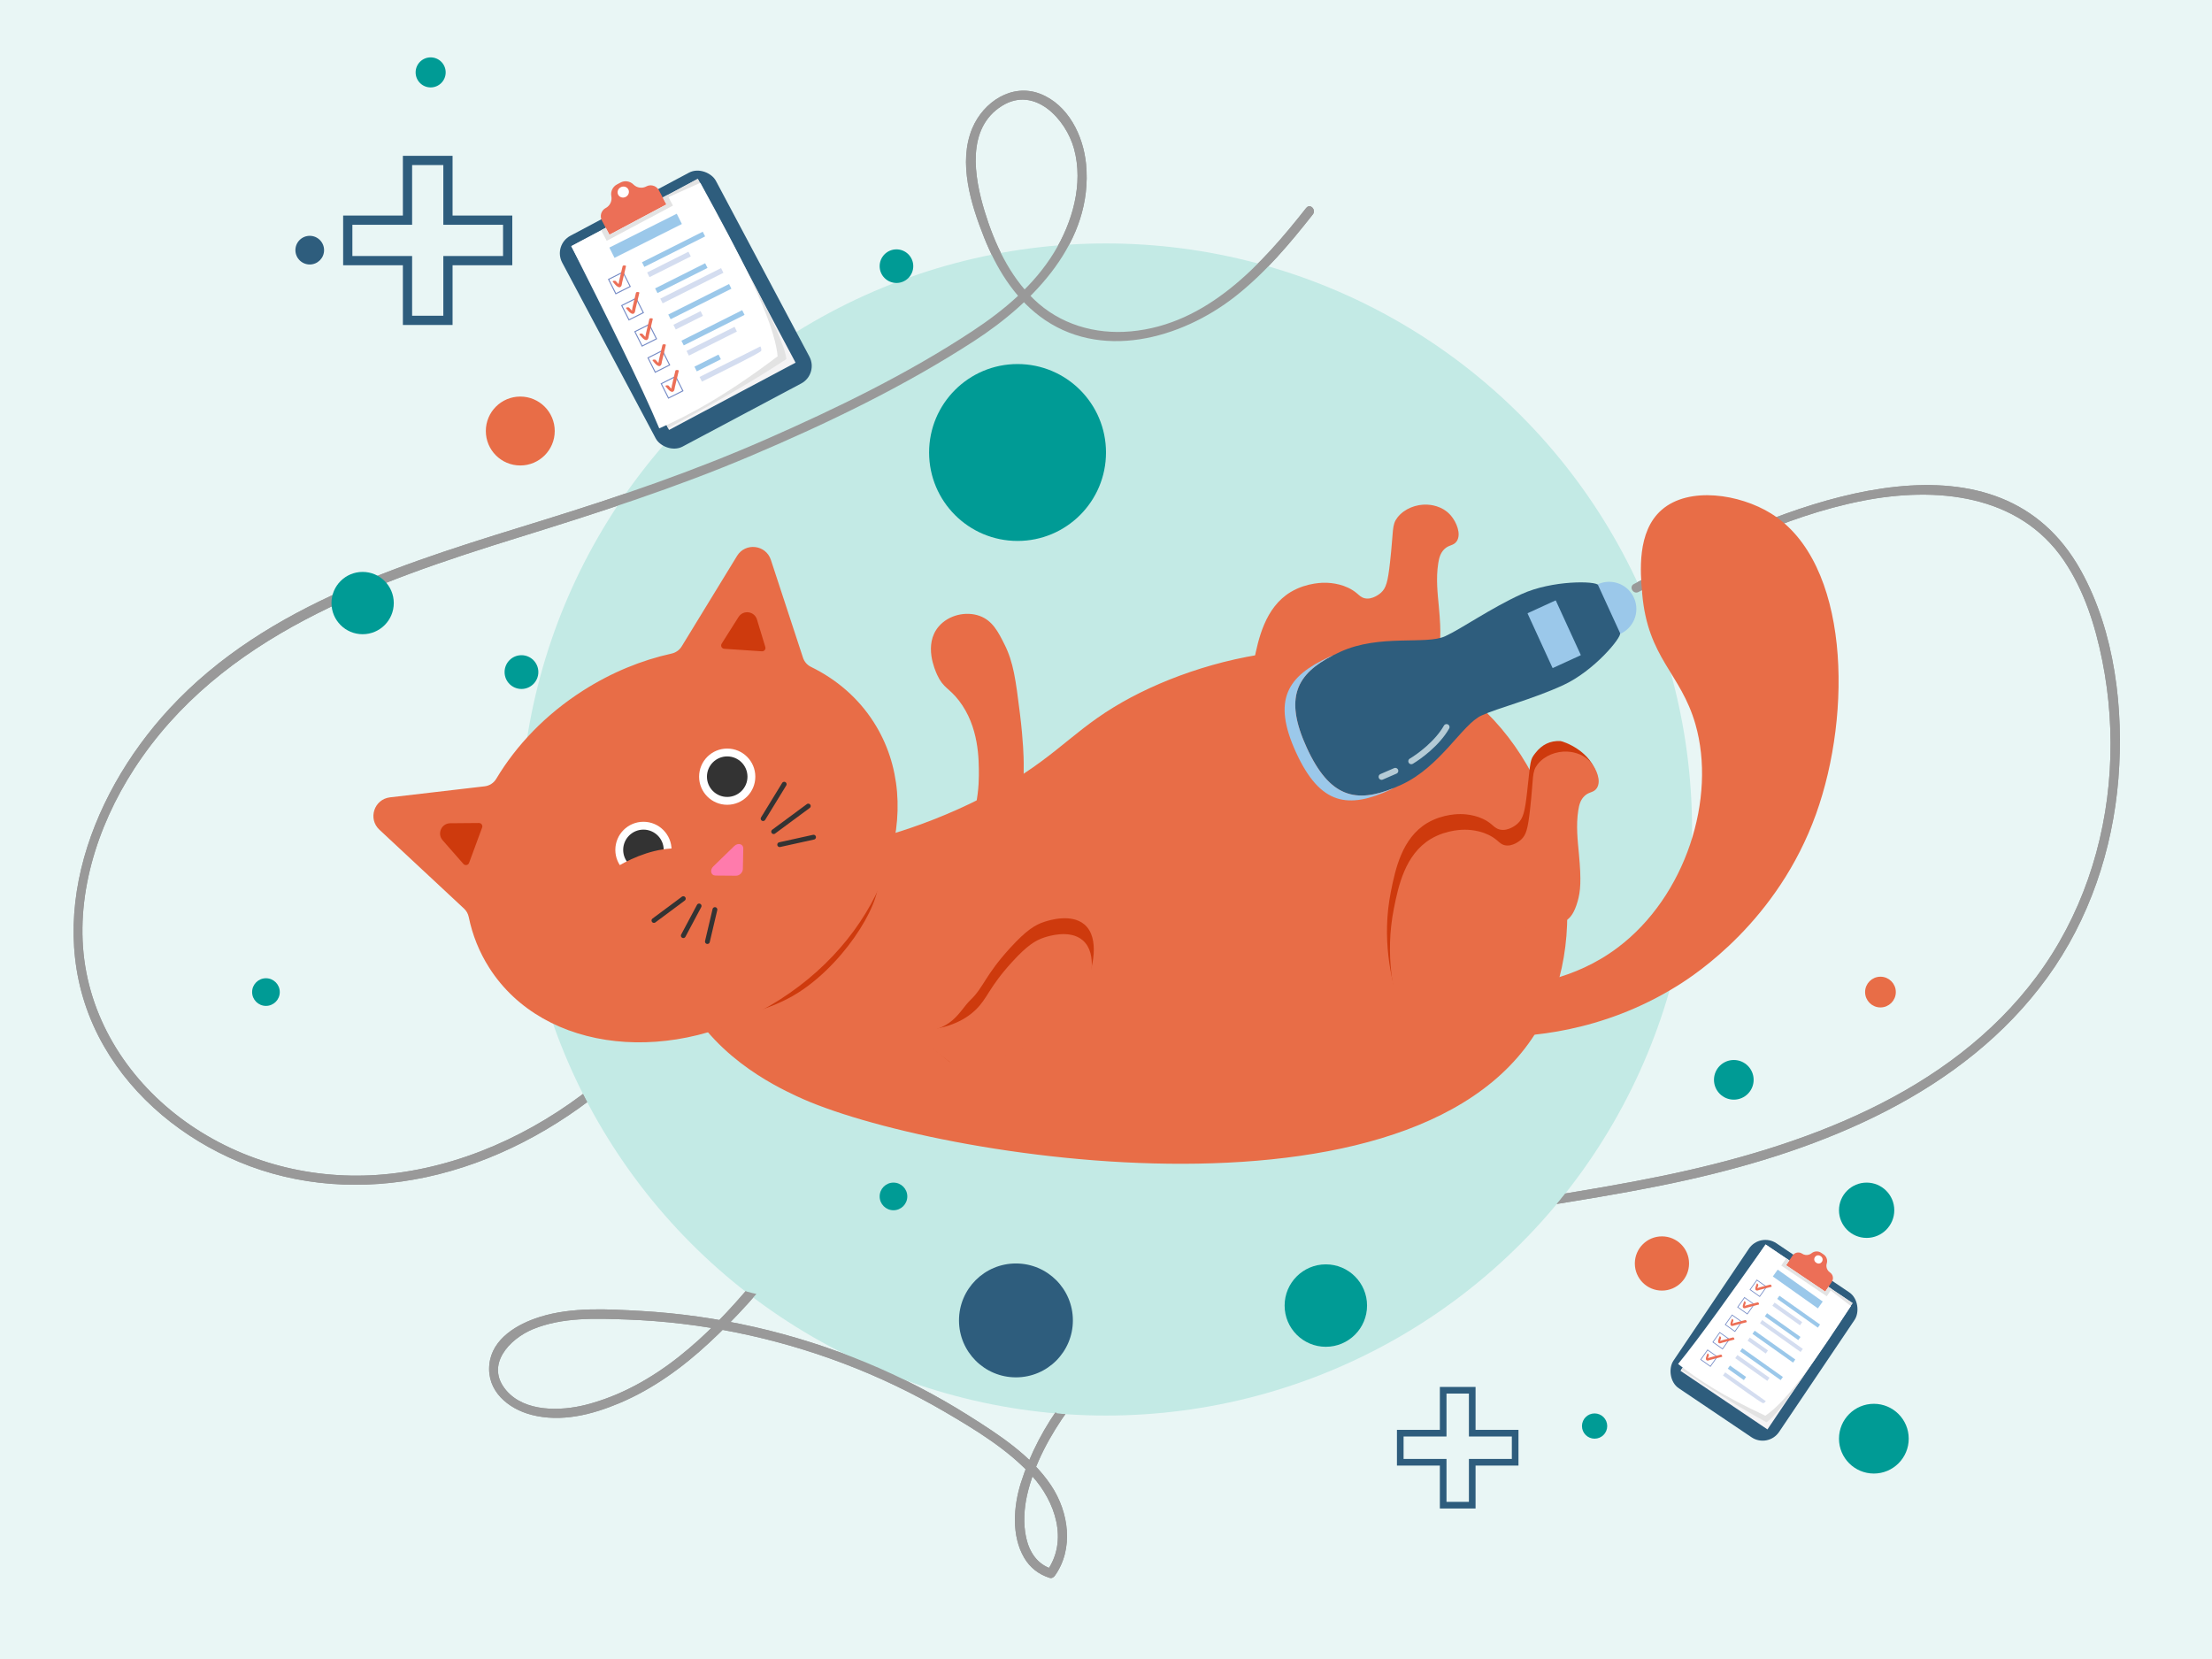 <?xml version="1.0" encoding="UTF-8"?>
<svg id="Tryb_izolacji" data-name="Tryb izolacji" xmlns="http://www.w3.org/2000/svg" xmlns:xlink="http://www.w3.org/1999/xlink" viewBox="0 0 1440 1080">
  <rect x="0" y="0" width="1440" height="1080" fill="#808080" stroke="none"/>
  <defs>
    <style>
      .cls-1 {
        fill: #ce3a0d;
      }

      .cls-1, .cls-2, .cls-3, .cls-4, .cls-5, .cls-6, .cls-7, .cls-8, .cls-9, .cls-10, .cls-11, .cls-12, .cls-13, .cls-14, .cls-15, .cls-16, .cls-17 {
        stroke-width: 0px;
      }

      .cls-2 {
        fill: #009b95;
      }

      .cls-3 {
        fill: #d4ddf0;
      }

      .cls-18 {
        clip-path: url(#clippath-2);
      }

      .cls-19 {
        stroke-width: 3.1px;
      }

      .cls-19, .cls-20, .cls-21, .cls-22, .cls-23 {
        stroke-linecap: round;
      }

      .cls-19, .cls-21, .cls-22, .cls-23 {
        stroke-linejoin: round;
      }

      .cls-19, .cls-22 {
        fill: #333;
        stroke: #333;
      }

      .cls-24 {
        stroke-width: .48px;
      }

      .cls-24, .cls-20, .cls-25, .cls-26, .cls-27 {
        stroke-miterlimit: 10;
      }

      .cls-24, .cls-21, .cls-25, .cls-16 {
        fill: #fff;
      }

      .cls-24, .cls-25 {
        stroke: #748ac5;
      }

      .cls-4 {
        fill: #9bc8ea;
      }

      .cls-5 {
        fill: #ec6f57;
      }

      .cls-6, .cls-20, .cls-26, .cls-27 {
        fill: none;
      }

      .cls-7 {
        fill: #d8d6d6;
      }

      .cls-8 {
        fill: #bab5b5;
      }

      .cls-28 {
        clip-path: url(#clippath-1);
      }

      .cls-9 {
        fill: #e3e3e3;
      }

      .cls-10 {
        fill: #c3eae5;
      }

      .cls-11 {
        fill: #2e5d7d;
      }

      .cls-12 {
        fill: #999;
      }

      .cls-20 {
        stroke: #b4cbd6;
        stroke-width: 3.9px;
      }

      .cls-21 {
        stroke: #fff;
        stroke-width: 4.3px;
      }

      .cls-22 {
        stroke-width: 3.13px;
      }

      .cls-25 {
        stroke-width: .66px;
      }

      .cls-13 {
        fill: #5fa69b;
        opacity: .1;
      }

      .cls-26 {
        stroke-width: 4.32px;
      }

      .cls-26, .cls-27 {
        stroke: #2e5d7d;
      }

      .cls-29 {
        clip-path: url(#clippath);
      }

      .cls-14 {
        fill: #f5f4f5;
      }

      .cls-27 {
        stroke-width: 6.01px;
      }

      .cls-23 {
        fill: #e86d47;
        stroke: #e86d47;
        stroke-width: 2px;
      }

      .cls-15 {
        fill: #e9f6f5;
      }

      .cls-17 {
        fill: #ff7bac;
      }
    </style>
    <clipPath id="clippath">
      <rect class="cls-6" width="1440" height="1080"/>
    </clipPath>
    <clipPath id="clippath-1">
      <path class="cls-6" d="M45.89,56.99v972.34h1336.12V56.99H45.89ZM545.13,757.72c-10.17,28.22-27.41,56.62-51.25,84.42l-.96.33c-2.12-.44-4.26-.96-6.36-1.55l-.78-.22-.49-1.61.69-.81c.82-.96,1.64-1.92,2.45-2.88,16.99-20.31,29.87-39.22,39.36-57.81,12.38-24.25,18.24-46.14,17.93-66.9-.31-20.39-7.84-46.97-28.02-60.41-7.05-4.7-15.21-7.08-24.25-7.08-13.54,0-29.19,5.6-42.95,15.35-11.47,8.13-21.67,18.24-31.54,28-6.94,6.87-14.12,13.98-21.7,20.36-4.74,4-9.61,7.84-14.56,11.53-1.26-2.37-2.49-4.77-3.7-7.17,4.62-3.48,9.15-7.09,13.55-10.83,7.38-6.27,14.44-13.23,21.26-19.96,10.68-10.53,21.72-21.43,34.37-30.04,14.42-9.82,30.41-15.23,45.03-15.23,7.24,0,14.12,1.33,20.44,3.94,18.14,7.5,32.24,26.69,37.72,51.33,4.56,20.53,2.47,43.15-6.22,67.25ZM1012.49,784.97c-3.44.56-6.87,1.11-10.31,1.67-69.72,11.22-141.82,22.81-206.49,53.87-43.56,20.92-76.95,47.07-99.26,77.71-.56.78-1.15,1.59-1.76,2.47-2.2-.14-4.4-.31-6.6-.49-.35-.35-.69-.7-1.04-1.06l-.11-1.26c1.63-2.36,3.01-4.29,4.36-6.08,22.39-29.83,54.45-55.3,95.28-75.7,66.54-33.25,141.03-45.32,213.07-56.99,6.53-1.06,13.05-2.11,19.57-3.19l.39.33c-2.32,2.94-4.69,5.85-7.1,8.72Z"/>
    </clipPath>
    <clipPath id="clippath-2">
      <rect class="cls-6" x=".22" y="1200.51" width="1440" height="1080"/>
    </clipPath>
  </defs>
  <g class="cls-29">
    <path class="cls-13" d="M-879.74,1495.36l77.78-550.43c36.4,2.9,74.91,7.88,113.47,12.86,0,0,306.28,39.61,670.5,343.79,19.96,16.68,53.65,45.96,48.22,75.29-10.13,54.7-157.69,72.02-218.9,79.33-67.19,8.02-195.61,82.57-197.9,84.27-184.09,136.32-355.67,88.81-493.17-45.11Z"/>
    <rect class="cls-15" x="-14.3" y="-6.48" width="1468.17" height="1098.78"/>
    <g>
      <path class="cls-12" d="M850.39,135.31c-29.02,36.87-64.53,75.95-114.29,80.42-23.29,2.09-46.13-4.56-63.12-20.97-15.92-15.37-25.59-36.23-31.97-57.13-6.8-22.27-12.26-54.12,11.37-68.77,21.2-13.15,41.54,8.68,46.82,28.03,6.24,22.87-1.06,47.96-13.11,67.62-13.02,21.24-32.52,37.5-53.11,51.07-42.14,27.78-88.54,50.35-134.69,70.59-46.69,20.48-94.72,36.99-143.39,52.06-86.93,26.92-180.81,54.13-244.6,123.12-53.95,58.35-84.98,146.11-42.58,219.82,19.59,34.07,51.62,59.99,87.63,75.11,38.67,16.24,81.25,18.8,122.1,10.04,44.01-9.44,84.89-31.31,119.18-60.2,18.33-15.45,33.69-34.51,53.3-48.42,19.22-13.63,46.93-22.54,68.33-8.29,19.51,12.99,28.12,38.73,28.47,61.23.36,23.57-7.43,46.59-18.03,67.37-10.67,20.91-24.45,40.03-39.48,58-14.25,17.03-29.66,33.25-47.09,47.06-17.98,14.24-38.42,25.75-60.75,31.44-16.36,4.16-39.73,4.83-51.83-9.38-13.97-16.4,2.02-33.53,17.48-39.87,19.22-7.88,40.84-6.98,61.2-6.25,48.1,1.74,95.82,11.53,140.82,28.57,22.9,8.67,45.07,19.28,66.21,31.65,19.86,11.63,40.96,24.43,56.57,41.59,15.06,16.56,23.87,42.04,9.68,61.96l3.39-1.38c-19.42-6.1-20.03-31.69-16.27-48.12,4.58-20,15.03-39.18,27.02-55.67,25.15-34.55,61.49-59.71,99.64-78.03,94.4-45.33,202.23-48.91,303.02-71.41,88.12-19.68,179.75-56.37,234.51-131.9,27.3-37.65,42.54-83.12,46.24-129.31,3.61-44.99-2.2-95.55-24.42-135.53-53.27-95.87-181.46-46.64-256.17-9.21-11.69,5.86-23.27,11.92-34.85,17.99-3.42,1.79-.39,6.97,3.03,5.18,46.44-24.36,93.86-49.14,145.77-59.36,47.55-9.36,101.64-4.56,131.11,38.79,13.19,19.4,20.42,42.25,25.01,65.06,4.74,23.56,6.36,47.74,4.89,71.73-2.94,48.07-18.76,95.36-47.62,134.11-57.23,76.84-153.41,111.13-243.79,129.82-98.66,20.4-203.48,25.69-294.99,71.42-36.35,18.17-70.36,42.68-94.93,75.41-12.01,15.99-21.55,33.97-27.55,53.07-4.79,15.24-6.2,34.31,2.16,48.63,3.77,6.46,9.47,10.88,16.58,13.12,1.35.43,2.63-.31,3.39-1.38,12.54-17.61,9.1-41.44-2.35-58.68-12.99-19.56-34.06-33.16-53.56-45.48-42.69-26.96-90.11-46.51-139.33-57.72-24.39-5.55-49.26-9.1-74.23-10.51-21.6-1.22-44.93-2.67-65.86,3.91-14.54,4.57-31.01,14.05-32.79,30.8-1.85,17.32,12.13,28.99,27.55,32.95,19.32,4.96,39.23-.11,57.17-7.67,21.74-9.16,41.05-23.18,58.28-39.17,34.42-31.95,66.61-72.34,82.67-116.88,7.66-21.25,11.13-44.42,6.18-66.7-4.61-20.75-16.68-42.17-37.12-50.63-21.48-8.88-46.17-1.3-64.52,11.2-20.65,14.07-36.58,33.84-55.54,49.94-38.1,32.37-85.07,55.86-134.93,62.42-45.76,6.02-92.17-3.62-130.96-28.89-37.03-24.12-64.68-61.64-71.86-105.72s7.39-90.74,31.79-128.37c56.32-86.88,156.41-121.6,250.65-150.84,51.1-15.86,101.83-32.18,151.13-53.12,49.8-21.15,99.63-45.16,145.09-74.66,38.81-25.18,77.66-64.88,72.88-115.11-1.76-18.5-11.62-38.76-29.94-45.84s-36.93,5.29-44.13,22.44c-9.39,22.38-.87,49.52,7.6,70.89,7.79,19.64,19.13,38.52,36.21,51.44,39.08,29.55,92.05,14.94,127.48-12.92,19.34-15.21,35.28-34.11,50.43-53.36,2.36-3-1.86-7.28-4.24-4.24h0Z"/>
      <circle class="cls-10" cx="720" cy="540" r="381.52"/>
      <g class="cls-28">
        <path class="cls-12" d="M850.39,135.31c-29.02,36.87-64.53,75.95-114.29,80.42-23.29,2.09-46.13-4.56-63.12-20.97-15.92-15.37-25.59-36.23-31.97-57.13-6.8-22.27-12.26-54.12,11.37-68.77,21.2-13.15,41.54,8.68,46.82,28.03,6.24,22.87-1.06,47.96-13.11,67.62-13.02,21.24-32.52,37.5-53.11,51.07-42.14,27.78-88.54,50.35-134.69,70.59-46.69,20.48-94.72,36.99-143.39,52.06-86.93,26.92-180.81,54.13-244.6,123.12-53.95,58.35-84.98,146.11-42.58,219.82,19.59,34.07,51.62,59.99,87.63,75.11,38.67,16.24,81.25,18.8,122.1,10.04,44.01-9.44,84.89-31.31,119.18-60.2,18.33-15.45,33.69-34.51,53.3-48.42,19.22-13.63,46.93-22.54,68.33-8.29,19.51,12.99,28.12,38.73,28.47,61.23.36,23.57-7.43,46.59-18.03,67.37-10.67,20.91-24.45,40.03-39.48,58-14.25,17.03-29.66,33.25-47.09,47.06-17.98,14.24-38.42,25.75-60.75,31.44-16.36,4.16-39.73,4.83-51.83-9.38-13.97-16.4,2.02-33.53,17.48-39.87,19.22-7.88,40.84-6.98,61.2-6.25,48.1,1.74,95.82,11.53,140.82,28.57,22.9,8.67,45.07,19.28,66.21,31.65,19.86,11.63,40.96,24.43,56.57,41.59,15.06,16.56,23.87,42.04,9.68,61.96l3.39-1.38c-19.42-6.1-20.03-31.69-16.27-48.12,4.58-20,15.03-39.18,27.02-55.67,25.15-34.55,61.49-59.71,99.64-78.03,94.4-45.33,202.23-48.91,303.02-71.41,88.12-19.68,179.75-56.37,234.51-131.9,27.3-37.65,42.54-83.12,46.24-129.31,3.61-44.99-2.2-95.55-24.42-135.53-53.27-95.87-181.46-46.64-256.17-9.21-11.69,5.86-23.27,11.92-34.85,17.99-3.42,1.79-.39,6.97,3.03,5.18,46.44-24.36,93.86-49.14,145.77-59.36,47.55-9.36,101.64-4.56,131.11,38.79,13.19,19.4,20.42,42.25,25.01,65.06,4.74,23.56,6.36,47.74,4.89,71.73-2.94,48.07-18.76,95.36-47.62,134.11-57.23,76.84-153.41,111.13-243.79,129.82-98.66,20.4-203.48,25.69-294.99,71.42-36.35,18.17-70.36,42.68-94.93,75.41-12.01,15.99-21.55,33.97-27.55,53.07-4.79,15.24-6.2,34.31,2.16,48.63,3.77,6.46,9.47,10.88,16.58,13.12,1.35.43,2.63-.31,3.39-1.38,12.54-17.61,9.1-41.44-2.35-58.68-12.99-19.56-34.06-33.16-53.56-45.48-42.69-26.96-90.11-46.51-139.33-57.72-24.39-5.55-49.26-9.1-74.23-10.51-21.6-1.22-44.93-2.67-65.86,3.91-14.54,4.57-31.01,14.05-32.79,30.8-1.85,17.32,12.13,28.99,27.55,32.95,19.32,4.96,39.23-.11,57.17-7.67,21.74-9.16,41.05-23.18,58.28-39.17,34.42-31.95,66.61-72.34,82.67-116.88,7.66-21.25,11.13-44.42,6.18-66.7-4.61-20.75-16.68-42.17-37.12-50.63-21.48-8.88-46.17-1.3-64.52,11.2-20.65,14.07-36.58,33.84-55.54,49.94-38.1,32.37-85.07,55.86-134.93,62.42-45.76,6.02-92.17-3.62-130.96-28.89-37.03-24.12-64.68-61.64-71.86-105.72s7.39-90.74,31.79-128.37c56.32-86.88,156.41-121.6,250.65-150.84,51.1-15.86,101.83-32.18,151.13-53.12,49.8-21.15,99.63-45.16,145.09-74.66,38.81-25.18,77.66-64.88,72.88-115.11-1.76-18.5-11.62-38.76-29.94-45.84s-36.93,5.29-44.13,22.44c-9.39,22.38-.87,49.52,7.6,70.89,7.79,19.64,19.13,38.52,36.21,51.44,39.08,29.55,92.05,14.94,127.48-12.92,19.34-15.21,35.28-34.11,50.43-53.36,2.36-3-1.86-7.28-4.24-4.24h0Z"/>
      </g>
    </g>
    <g>
      <rect class="cls-11" x="389.78" y="123.78" width="113.34" height="155.47" rx="12.91" ry="12.91" transform="translate(-42.34 233.31) rotate(-28.01)"/>
      <g>
        <g>
          <rect class="cls-14" x="398.25" y="130.38" width="93.29" height="135.51" transform="translate(-40.93 232.18) rotate(-28.01)"/>
          <path class="cls-9" d="M454.25,116.41c24.85,46.64,56.28,102.1,57.67,117.34-21.88,14.53-48.53,29.63-77,44.95l-51.99-123.88,71.32-38.41Z"/>
          <path class="cls-16" d="M506.23,231.95c-32.91,24.9-56.79,37.99-77.06,46.92-11.79-28.25-34.55-73.47-57.27-118.63l43.4-22.97,40.61-18.28c25.21,46,48.03,88.75,50.32,112.96Z"/>
        </g>
        <g>
          <rect class="cls-4" x="395.75" y="149.78" width="49.09" height="7.48" transform="translate(-24.19 204.96) rotate(-26.67)"/>
          <g>
            <g>
              <g>
                <rect class="cls-4" x="416.34" y="160.62" width="44.28" height="3.42" transform="translate(-26.21 214.06) rotate(-26.67)"/>
                <rect class="cls-3" x="420.45" y="170.47" width="30.1" height="3.42" transform="translate(-30.95 213.76) rotate(-26.67)"/>
              </g>
              <g>
                <rect class="cls-25" x="397.98" y="178.97" width="10.48" height="10.48" transform="translate(-39.78 200.56) rotate(-26.67)"/>
                <path class="cls-5" d="M398.99,183.51c.87.94,3.83,5.24,5.44,2.74.37-.58.4-1.6.56-2.26l.84-3.56c.56-2.37,1.13-4.74,1.69-7.12.14-.61-2.02-.79-2.2-.03-.5,2.11-1,4.22-1.5,6.33-.25,1.05-.5,2.11-.75,3.16-.17.73-.33,2.88-.91,3.37.41-.07.83-.15,1.24-.22.36.07-.88-1.14-.91-1.17-.54-.58-1.07-1.16-1.61-1.75-.44-.48-2.56-.21-1.91.5h0Z"/>
              </g>
            </g>
            <g>
              <g>
                <rect class="cls-4" x="425.31" y="179.4" width="36.46" height="3.42" transform="translate(-34.11 218.32) rotate(-26.67)"/>
                <rect class="cls-3" x="428.25" y="184.32" width="44.28" height="3.42" transform="translate(-35.58 221.92) rotate(-26.67)"/>
              </g>
              <g>
                <rect class="cls-25" x="406.54" y="196" width="10.48" height="10.48" transform="translate(-46.52 206.21) rotate(-26.67)"/>
                <path class="cls-5" d="M407.68,200.81c.87.94,3.83,5.24,5.44,2.74.37-.58.4-1.6.56-2.26.28-1.19.56-2.37.84-3.56.56-2.37,1.13-4.74,1.69-7.12.14-.61-2.02-.79-2.2-.03-.5,2.11-1,4.22-1.5,6.33-.25,1.05-.5,2.11-.75,3.16-.17.73-.33,2.88-.91,3.37.41-.07.83-.15,1.24-.22.36.07-.88-1.14-.91-1.17-.54-.58-1.07-1.16-1.61-1.75-.44-.48-2.56-.21-1.91.5h0Z"/>
              </g>
            </g>
            <g>
              <g>
                <rect class="cls-4" x="433.45" y="194.68" width="44.28" height="3.42" transform="translate(-39.68 225.35) rotate(-26.67)"/>
                <rect class="cls-3" x="438.1" y="206.84" width="19.8" height="3.42" transform="translate(-45.95 223.24) rotate(-26.67)"/>
              </g>
              <g>
                <rect class="cls-25" x="415.09" y="213.03" width="10.48" height="10.48" transform="translate(-53.25 211.86) rotate(-26.67)"/>
                <path class="cls-5" d="M416.42,217.89c.87.94,3.83,5.24,5.44,2.74.37-.58.4-1.6.56-2.26.28-1.19.56-2.37.84-3.56.56-2.37,1.13-4.74,1.69-7.12.14-.61-2.02-.79-2.2-.03l-1.5,6.33c-.25,1.05-.5,2.11-.75,3.16-.17.73-.33,2.88-.91,3.37.41-.07.83-.15,1.24-.22.36.07-.88-1.14-.91-1.17-.54-.58-1.07-1.16-1.61-1.75-.44-.48-2.56-.21-1.91.5h0Z"/>
              </g>
            </g>
            <g>
              <g>
                <rect class="cls-4" x="442" y="211.71" width="44.28" height="3.42" transform="translate(-46.41 231) rotate(-26.67)"/>
                <rect class="cls-3" x="445.84" y="220.46" width="34.98" height="3.42" transform="translate(-50.43 231.57) rotate(-26.67)"/>
              </g>
              <g>
                <rect class="cls-25" x="423.64" y="230.06" width="10.48" height="10.48" transform="translate(-59.98 217.51) rotate(-26.67)"/>
                <path class="cls-5" d="M424.92,234.81c.87.94,3.83,5.24,5.44,2.74.37-.58.4-1.6.56-2.26.28-1.19.56-2.37.84-3.56.56-2.37,1.13-4.74,1.69-7.12.14-.61-2.02-.79-2.2-.03-.5,2.11-1,4.22-1.5,6.33-.25,1.05-.5,2.11-.75,3.16-.17.73-.33,2.88-.91,3.37.41-.07.83-.15,1.24-.22.36.07-.88-1.14-.91-1.17-.54-.58-1.07-1.16-1.61-1.75-.44-.48-2.56-.21-1.91.5h0Z"/>
              </g>
            </g>
            <g>
              <g>
                <rect class="cls-4" x="451.91" y="234.61" width="17.55" height="3.42" transform="translate(-57.06 231.89) rotate(-26.67)"/>
                <path class="cls-3" d="M494.99,225.52l-39.57,19.87,1.54,3.06c15.31-7.69,34.93-17.22,38.54-19.92.24-1,.11-2-.51-3.01Z"/>
              </g>
              <g>
                <rect class="cls-25" x="432.26" y="246.9" width="10.48" height="10.48" transform="translate(-66.62 223.17) rotate(-26.67)"/>
                <path class="cls-5" d="M433.34,251.58c.87.94,3.83,5.24,5.44,2.74.37-.58.4-1.6.56-2.26l.84-3.56c.56-2.37,1.13-4.74,1.69-7.12.14-.61-2.02-.79-2.2-.03-.5,2.11-1,4.22-1.5,6.33-.25,1.05-.5,2.11-.75,3.16-.17.73-.33,2.88-.91,3.37.41-.07.83-.15,1.24-.22.36.07-.88-1.14-.91-1.17-.54-.58-1.07-1.16-1.61-1.75-.44-.48-2.56-.21-1.9.5h0Z"/>
              </g>
            </g>
          </g>
        </g>
      </g>
      <g>
        <path class="cls-5" d="M428.93,123.85l4.91,9.23-37.1,19.74-4.91-9.23c-.78-1.47-.89-3.12-.45-4.6.06-.18.12-.36.2-.54.51-1.26,1.45-2.34,2.74-3.03.97-.51,1.78-1.23,2.4-2.07.27-.37.5-.75.7-1.16.64-1.35.86-2.9.56-4.44-.31-1.57-.07-3.16.6-4.53.65-1.31,1.69-2.43,3.05-3.15l2.32-1.23c1.36-.72,2.87-.97,4.31-.77,1.51.21,2.96.89,4.09,2.03,1.11,1.11,2.52,1.8,3.99,2.02.45.07.9.09,1.35.07,1.04-.04,2.09-.31,3.06-.83,1.29-.69,2.72-.86,4.05-.58,1.7.34,3.24,1.42,4.12,3.08Z"/>
        <polygon class="cls-9" points="434.44 126.95 438.09 133.82 394.97 156.76 391.32 149.89 394.33 148.29 396.74 152.82 433.84 133.09 431.43 128.55 434.44 126.95"/>
        <ellipse class="cls-16" cx="405.73" cy="124.99" rx="3.73" ry="3.54" transform="translate(-11.17 205.22) rotate(-28.01)"/>
      </g>
    </g>
    <g>
      <rect class="cls-11" x="1106.87" y="815.63" width="82.95" height="113.79" rx="12.91" ry="12.91" transform="translate(683.53 -492.74) rotate(33.97)"/>
      <g>
        <g>
          <rect class="cls-14" x="1100.41" y="836.22" width="99.18" height="68.28" transform="translate(-214.39 1337.75) rotate(-56.03)"/>
          <path class="cls-9" d="M1206.02,848.3c-21.59,32.09-46.62,71.47-55.99,77.6-16.91-9.15-35.83-21.17-55.51-34.3l62.18-76.18,49.33,32.88Z"/>
          <path class="cls-16" d="M1149.23,921.61c-27.4-12.71-44.07-23.64-56.81-33.67,14.2-17.32,35.6-47.58,56.97-77.79l29.76,20.15,25.78,19.96c-21.06,32.1-40.83,61.54-55.69,71.35Z"/>
        </g>
        <g>
          <rect class="cls-4" x="1152.41" y="836.39" width="35.93" height="5.47" transform="translate(700.53 -522.18) rotate(35.32)"/>
          <g>
            <g>
              <g>
                <rect class="cls-4" x="1154.72" y="852.65" width="32.41" height="2.5" transform="translate(709.17 -519.78) rotate(35.32)"/>
                <rect class="cls-3" x="1152.52" y="854.11" width="22.03" height="2.5" transform="translate(708.66 -515.24) rotate(35.32)"/>
              </g>
              <g>
                <rect class="cls-24" x="1140.83" y="834.81" width="7.67" height="7.67" transform="translate(695.52 -507.41) rotate(35.32)"/>
                <path class="cls-5" d="M1143.66,835.67c-.31.88-2.07,4.28.1,4.46.5.04,1.17-.29,1.65-.41l2.59-.68c1.73-.45,3.45-.9,5.18-1.35.44-.12-.18-1.58-.74-1.43-1.53.4-3.07.8-4.6,1.2-.77.2-1.53.4-2.3.6-.53.14-1.97.77-2.49.57.19.24.38.49.57.73.08.26.43-.96.44-.99.19-.55.38-1.09.57-1.64.16-.45-.74-1.73-.98-1.06h0Z"/>
              </g>
            </g>
            <g>
              <g>
                <rect class="cls-4" x="1147.19" y="862.38" width="26.69" height="2.5" transform="translate(712.88 -511.98) rotate(35.32)"/>
                <rect class="cls-3" x="1143.5" y="868.49" width="32.41" height="2.5" transform="translate(716.27 -510.38) rotate(35.32)"/>
              </g>
              <g>
                <rect class="cls-24" x="1132.77" y="846.19" width="7.67" height="7.67" transform="translate(700.62 -500.65) rotate(35.32)"/>
                <path class="cls-5" d="M1135.48,847.23c-.31.88-2.07,4.28.1,4.46.5.04,1.17-.29,1.65-.41.86-.23,1.73-.45,2.59-.68l5.18-1.35c.44-.12-.18-1.58-.74-1.43-1.53.4-3.07.8-4.6,1.2-.77.2-1.53.4-2.3.6-.53.14-1.97.77-2.49.57.19.24.38.49.57.73.08.26.43-.96.44-.99.19-.55.38-1.09.57-1.64.16-.45-.74-1.73-.98-1.06h0Z"/>
              </g>
            </g>
            <g>
              <g>
                <rect class="cls-4" x="1138.6" y="875.41" width="32.41" height="2.5" transform="translate(719.37 -506.27) rotate(35.32)"/>
                <rect class="cls-3" x="1137.09" y="874.69" width="14.49" height="2.5" transform="translate(717.02 -500.35) rotate(35.32)"/>
              </g>
              <g>
                <rect class="cls-24" x="1124.7" y="857.57" width="7.67" height="7.67" transform="translate(705.71 -493.89) rotate(35.32)"/>
                <path class="cls-5" d="M1127.44,858.75c-.31.88-2.07,4.28.1,4.46.5.04,1.17-.29,1.65-.41.86-.23,1.73-.45,2.59-.68,1.73-.45,3.45-.9,5.18-1.35.44-.12-.18-1.58-.74-1.43-1.53.4-3.07.8-4.6,1.2-.77.2-1.53.4-2.3.6-.53.14-1.97.77-2.49.57.19.24.38.49.57.73.08.26.43-.96.44-.99.19-.55.38-1.09.57-1.64.16-.45-.74-1.73-.98-1.06h0Z"/>
              </g>
            </g>
            <g>
              <g>
                <rect class="cls-4" x="1130.53" y="886.79" width="32.41" height="2.5" transform="translate(724.46 -499.51) rotate(35.32)"/>
                <rect class="cls-3" x="1128" y="889.28" width="25.6" height="2.5" transform="translate(724.81 -495.62) rotate(35.32)"/>
              </g>
              <g>
                <rect class="cls-24" x="1116.64" y="868.95" width="7.67" height="7.67" transform="translate(710.81 -487.14) rotate(35.32)"/>
                <path class="cls-5" d="M1119.43,870.05c-.31.88-2.07,4.28.1,4.46.5.04,1.17-.29,1.65-.41l2.59-.68c1.73-.45,3.45-.9,5.18-1.35.44-.12-.18-1.58-.74-1.43l-4.6,1.2c-.77.2-1.53.4-2.3.6-.53.14-1.97.77-2.49.57.19.24.38.49.57.73.08.26.43-.96.44-.99.19-.55.38-1.09.57-1.64.16-.45-.74-1.73-.98-1.06h0Z"/>
              </g>
            </g>
            <g>
              <g>
                <rect class="cls-4" x="1124.33" y="892.43" width="12.85" height="2.5" transform="translate(724.78 -489.23) rotate(35.32)"/>
                <path class="cls-3" d="M1149.52,912.14l-26.44-18.74-1.45,2.04c10.23,7.25,23.14,16.65,26.12,18.06.72-.19,1.33-.61,1.77-1.37Z"/>
              </g>
              <g>
                <rect class="cls-24" x="1108.73" y="880.31" width="7.67" height="7.67" transform="translate(715.92 -480.47) rotate(35.32)"/>
                <path class="cls-5" d="M1111.49,881.26c-.31.88-2.07,4.28.1,4.46.5.04,1.17-.29,1.65-.41l2.59-.68c1.73-.45,3.45-.9,5.18-1.35.44-.12-.18-1.58-.74-1.43-1.53.4-3.07.8-4.6,1.2-.77.2-1.53.4-2.3.6-.53.14-1.97.77-2.49.57.19.24.38.49.57.73.08.26.43-.96.44-.99.19-.55.38-1.09.57-1.64.16-.45-.74-1.73-.98-1.06h0Z"/>
              </g>
            </g>
          </g>
        </g>
      </g>
      <g>
        <path class="cls-5" d="M1192.5,834.5l-4.28,6.35-25.51-17.19,4.28-6.35c.68-1.01,1.71-1.65,2.82-1.87.14-.03.28-.05.42-.06.99-.1,2.01.13,2.9.73.67.45,1.41.73,2.16.84.33.05.66.06.99.05,1.09-.05,2.17-.44,3.06-1.16.91-.74,2.02-1.13,3.13-1.17,1.07-.03,2.15.26,3.08.89l1.59,1.07c.93.63,1.61,1.52,1.98,2.52.39,1.05.44,2.22.09,3.34-.34,1.1-.3,2.24.07,3.27.11.31.25.61.42.9.39.66.92,1.24,1.59,1.69.89.6,1.49,1.46,1.77,2.41.36,1.22.2,2.59-.57,3.72Z"/>
        <polygon class="cls-9" points="1192.4 839.13 1189.22 843.85 1159.57 823.87 1162.75 819.15 1164.82 820.55 1162.72 823.66 1188.23 840.85 1190.33 837.73 1192.4 839.13"/>
        <ellipse class="cls-16" cx="1183.8" cy="819.9" rx="2.59" ry="2.73" transform="translate(-157.64 1343.52) rotate(-56.03)"/>
      </g>
    </g>
    <circle class="cls-2" cx="863.11" cy="849.92" r="26.83"/>
    <circle class="cls-2" cx="662.42" cy="294.57" r="57.58"/>
    <circle class="cls-23" cx="338.7" cy="280.59" r="21.43"/>
    <circle class="cls-23" cx="1081.92" cy="822.52" r="16.65"/>
    <circle class="cls-2" cx="1128.7" cy="702.96" r="12.91"/>
    <circle class="cls-2" cx="1219.87" cy="936.57" r="22.7"/>
    <circle class="cls-2" cx="1038.07" cy="928.35" r="8.22"/>
    <circle class="cls-2" cx="1215.17" cy="787.87" r="18"/>
    <circle class="cls-23" cx="1224.17" cy="645.83" r="9"/>
    <circle class="cls-2" cx="280.35" cy="47.13" r="9.78"/>
    <circle class="cls-2" cx="236.07" cy="392.59" r="20.28"/>
    <circle class="cls-2" cx="583.59" cy="173.27" r="10.94"/>
    <circle class="cls-11" cx="201.64" cy="162.85" r="9.33"/>
    <circle class="cls-2" cx="339.47" cy="437.52" r="10.99"/>
    <circle class="cls-11" cx="661.37" cy="859.58" r="37.07"/>
    <circle class="cls-2" cx="581.65" cy="778.87" r="9"/>
    <circle class="cls-2" cx="173.13" cy="645.83" r="9"/>
    <polygon class="cls-26" points="986.36 932.99 958.42 932.99 958.42 905.05 939.5 905.05 939.5 932.99 911.56 932.99 911.56 951.92 939.5 951.92 939.5 979.86 958.42 979.86 958.42 951.92 986.36 951.92 986.36 932.99"/>
    <polygon class="cls-27" points="330.49 143.33 291.61 143.33 291.61 104.45 265.28 104.45 265.28 143.33 226.39 143.33 226.39 169.67 265.28 169.67 265.28 208.55 291.61 208.55 291.61 169.67 330.49 169.67 330.49 143.33"/>
    <g>
      <path class="cls-23" d="M531.93,555.17c26.54-4.31,65.18-13.34,107.13-34.61,45.33-22.98,56.17-40.8,86.53-59.33,56.44-34.46,158.85-58.25,225.79-9.89,59.49,42.98,84.82,138.52,56.04,204.36-66.68,152.53-402.69,97.62-488.66,56.86-14.06-6.66-56.91-26.98-75.81-70.87-4.35-10.11-11.5-27.31-5.77-44.5,9.01-27.02,46.75-44.73,94.77-42.03Z"/>
      <path class="cls-1" d="M390.05,667.95c7.44,5.36,20.88,10.77,64.13.37,36-8.66,54.01-12.98,72.33-26.88,31.26-23.72,51.68-63.93,43.27-72.81-6.6-6.97-30.68,5.66-71.35,27-53.36,28-60.36,41.78-90.23,44.49-12.75,1.15-27.7.11-30.48,7.21-2.38,6.08,5.2,15.48,12.33,20.63Z"/>
      <path class="cls-23" d="M480.66,362.43l-36.05,58.92c-1.6,2.62-4.2,4.44-7.2,5.1-19.43,4.28-39,12.25-57.44,24.04-24.12,15.42-43.11,35.33-56.08,57.06-1.78,2.97-4.85,4.93-8.29,5.33l-61.59,7.18c-9.49,1.11-13.34,12.82-6.35,19.34l55.12,51.38c1.71,1.59,2.87,3.69,3.34,5.98,2.37,11.54,6.75,22.61,13.28,32.82,35.18,55.02,119.34,64.05,187.97,20.16,68.63-43.89,95.75-124.07,60.57-179.09-10.02-15.67-24.01-27.6-40.49-35.65-2.7-1.32-4.73-3.69-5.66-6.54l-20.91-63.69c-2.98-9.08-15.23-10.51-20.22-2.35Z"/>
      <path class="cls-23" d="M976.1,643.34c17.83-.5,49.13-4.31,77.46-25.55,44.9-33.66,65.08-98.16,51.09-146.68-9.7-33.63-30.98-42.82-34.61-84.88-1.19-13.75-3.44-39.79,12.36-53.56,17.27-15.07,49.9-10.04,70.04,2.47,50.54,31.39,52.52,128.56,28.84,194.48-24.88,69.24-78.04,103.91-89.82,111.25-49.77,30.99-98.37,33.19-118.66,32.96"/>
      <path class="cls-23" d="M634.11,532.92c3.38-11.54,4.09-21.34,4.12-28.02.04-10.62.13-32.17-13.18-49.44-6.45-8.36-10.22-8.17-14.01-16.48-1.37-3.01-8.77-19.26.82-30.49,6.2-7.26,17.13-9.65,25.55-6.59,7.89,2.86,11.46,9.74,15.66,18.13,5.7,11.39,7.17,22.58,9.89,44.5,2.26,18.25,2.44,29.16,2.47,32.14.1,9.05-.31,16.87-.82,23.07"/>
      <path class="cls-1" d="M594.63,672.16c25.65-.16,29.58-13.94,37.07-21.11,8.84-8.46,9.3-15.78,25.95-34,10.38-11.36,16.13-15,22.37-17,2.8-.9,17.34-5.55,25.95,1.79,10.35,8.83,5.32,29.23.89,39.37-1.63,3.73-7.02,14.9-25.95,27.74-21.72,14.73-44.61,20.39-62.63,22.37"/>
      <path class="cls-23" d="M592.91,672.18c23.63-.15,35.96-7.41,42.85-14.01,8.14-7.79,8.56-14.53,23.9-31.31,9.56-10.46,14.85-13.82,20.6-15.66,2.57-.82,15.97-5.11,23.9,1.65,9.54,8.13,4.9,26.92.82,36.26-1.5,3.44-6.46,13.72-23.9,25.55-20,13.57-41.09,18.78-57.68,20.6"/>
      <path class="cls-1" d="M911.34,655.21c-6.04-17.63-11.95-44.46-5.88-74.81,2.91-14.57,7.24-34.76,23.54-44.55,10.53-6.32,21.85-5.88,21.85-5.88,4.12,0,13.27.85,20.17,6.72,1.47,1.25,2.89,2.79,5.46,3.36,5.58,1.25,10.85-3.34,11.35-3.78,3.79-3.39,4.88-7.88,6.3-20.59,2.35-20.99,1.81-20.85,5.36-25.42,4.37-5.63,9.75-8.16,16.34-7.84,1.51.07,20.69,6.37,23.92,23.2,1.04,5.41-3.23-1.13-5.94,2.94-1.82,2.72-2.75-5.37-6.05-2.12-2.78,2.73-3.66,6.25-4.2,9.67-1.63,10.21-.39,20.21.42,29,1.58,17.14,1.01,23.78-.84,30.26-2.16,7.6-4.68,10.1-6.3,11.35-7.54,5.79-18.5,1.88-20.17,1.26"/>
      <path class="cls-23" d="M914.28,666.38c-6.04-17.63-11.95-44.46-5.88-74.81,2.91-14.57,7.24-34.76,23.54-44.55,10.53-6.32,21.85-5.88,21.85-5.88,4.12,0,13.27.85,20.17,6.72,1.47,1.25,2.89,2.79,5.46,3.36,5.58,1.25,10.85-3.34,11.35-3.78,3.79-3.39,4.88-7.88,6.3-20.59,2.35-20.99,1.08-24,4.62-28.58,4.37-5.63,11.9-8.3,18.49-7.99,1.51.07,9.34.45,14.71,6.72,3.58,4.18,6.5,11.48,3.78,15.55-1.82,2.72-4.69,1.8-7.99,5.04-2.78,2.73-3.66,6.25-4.2,9.67-1.63,10.21-.39,20.21.42,29,1.58,17.14,1.01,23.78-.84,30.26-2.16,7.6-4.68,10.1-6.3,11.35-7.54,5.79-18.5,1.88-20.17,1.26"/>
      <path class="cls-23" d="M823.11,505.61c-6.04-17.63-11.95-44.46-5.88-74.81,2.91-14.57,7.24-34.76,23.54-44.55,10.53-6.32,21.85-5.88,21.85-5.88,4.12,0,13.27.85,20.17,6.72,1.47,1.25,2.89,2.79,5.46,3.36,5.58,1.25,10.85-3.34,11.35-3.78,3.79-3.39,4.88-7.88,6.3-20.59,2.35-20.99,1.08-24,4.62-28.58,4.37-5.63,11.9-8.3,18.49-7.99,1.51.07,9.34.45,14.71,6.72,3.58,4.18,6.5,11.48,3.78,15.55-1.82,2.72-4.69,1.8-7.99,5.04-2.78,2.73-3.66,6.25-4.2,9.67-1.63,10.21-.39,20.21.42,29,1.58,17.14,1.01,23.78-.84,30.26-2.16,7.6-4.68,10.1-6.3,11.35-7.54,5.79-18.5,1.88-20.17,1.26"/>
      <path class="cls-17" d="M464.34,564.04l13.65-13.26c2.42-2.35,5.95-1.4,5.89,1.6l-.28,13.37c-.05,2.26-2.21,4.36-4.47,4.34l-13.37-.11c-2.99-.02-3.85-3.58-1.42-5.94Z"/>
      <path class="cls-1" d="M288.14,546.99l13.54,15.43c1.09,1.24,3.11.87,3.69-.68l8.5-23.03c.53-1.43-.54-2.95-2.06-2.94l-18.71.16c-5.7.05-8.71,6.77-4.95,11.06Z"/>
      <path class="cls-1" d="M480.77,401.66l-10.97,17.36c-.88,1.4.05,3.23,1.7,3.34l24.49,1.64c1.52.1,2.68-1.35,2.23-2.81l-5.44-17.9c-1.66-5.45-8.96-6.44-12-1.62Z"/>
      <line class="cls-22" x1="496.78" y1="532.92" x2="510.51" y2="510.51"/>
      <line class="cls-22" x1="503.64" y1="541.39" x2="526.19" y2="524.73"/>
      <line class="cls-22" x1="507.57" y1="549.86" x2="529.62" y2="544.99"/>
      <line class="cls-22" x1="444.83" y1="585.01" x2="425.71" y2="599.23"/>
      <line class="cls-22" x1="455.12" y1="589.78" x2="444.83" y2="609.1"/>
      <line class="cls-22" x1="465.41" y1="592.12" x2="460.51" y2="612.95"/>
      <g>
        <circle class="cls-21" cx="473.41" cy="505.61" r="16.15"/>
        <circle class="cls-19" cx="473.41" cy="505.61" r="11.64"/>
      </g>
      <g>
        <circle class="cls-21" cx="418.88" cy="553.27" r="16.15"/>
        <circle class="cls-19" cx="418.88" cy="553.27" r="11.64"/>
      </g>
      <path class="cls-23" d="M387.12,575.86c-1.65,1.1-1.96,1.31-1.96,1.31,0,0,27.65-25.09,57.18-23.85,3.13.13,9.17.44,10.13,3.27,1.64,4.81-12.44,13.97-24.51,20.91"/>
    </g>
    <g>
      <circle class="cls-4" cx="1047.56" cy="396.46" r="17.71"/>
      <path class="cls-11" d="M912.19,510.89c-27.3,12.52-45.64,10.45-61.51-24.17-15.87-34.62-5.47-49.87,21.83-62.38,25.63-11.75,55.7-4.39,68.27-10.15,10.65-4.88,29.29-18.06,49.59-27.37,20.31-9.31,48.72-8.63,49.94-5.97,1.22,2.66,7.17,15.64,7.17,15.64,0,0,5.95,12.98,7.17,15.64,1.22,2.66-16.81,24.63-37.11,33.94-20.31,9.31-42.45,14.83-53.1,19.72-12.57,5.76-26.61,33.35-52.24,45.1Z"/>
      <path class="cls-4" d="M850.68,486.72c14.96,32.63,32.12,36.33,56.9,26.17-.77.39-1.52.82-2.32,1.18-27.3,12.52-45.64,10.45-61.51-24.17-15.87-34.62-5.47-49.87,21.83-62.38.79-.36,1.6-.66,2.41-.99-23.87,12.14-32.26,27.56-17.3,60.19Z"/>
      <rect class="cls-4" x="992.13" y="402.75" width="39.27" height="20.23" rx=".24" ry=".24" transform="translate(965.4 -678.9) rotate(65.37)"/>
      <path class="cls-20" d="M918.74,495.55c5.13-3.05,16.91-11.59,22.95-22.23"/>
      <line class="cls-20" x1="908.33" y1="501.84" x2="899.41" y2="505.71"/>
    </g>
  </g>
  <g class="cls-18">
    <g>
      <path class="cls-8" d="M1029.85,595.57l11.19-8.77c1.74-1.36,4.25-1.06,5.61.68l6.44,8.21-17.2,13.49-6.66-8.49c-1.24-1.58-.97-3.88.62-5.12Z"/>
      <g>
        <path class="cls-7" d="M1033.51,611.05l21.97-17.22c4.38-3.44,10.72-2.67,14.16,1.71l75.91,96.81-37.84,29.67-75.91-96.81c-3.44-4.38-2.67-10.72,1.71-14.16Z"/>
        <g>
          <g>
            <path class="cls-2" d="M1098.52,710.31l12.36-9.69c.96-.76,2.36-.59,3.12.38h0c.76.96.59,2.36-.38,3.12l-12.36,9.69-2.74-3.49Z"/>
            <path class="cls-2" d="M1084.82,692.84l12.36-9.69c.96-.76,2.36-.59,3.12.38h0c.76.96.59,2.36-.38,3.12l-12.36,9.69-2.74-3.49Z"/>
          </g>
          <g>
            <path class="cls-2" d="M1071.12,675.37l12.36-9.69c.97-.76,2.36-.59,3.12.38h0c.76.97.59,2.36-.38,3.12l-12.36,9.69-2.74-3.5Z"/>
            <path class="cls-2" d="M1057.42,657.89l12.36-9.69c.97-.76,2.36-.59,3.12.38h0c.76.97.59,2.36-.38,3.12l-12.36,9.69-2.74-3.5Z"/>
          </g>
          <g>
            <path class="cls-2" d="M1043.72,640.42l12.36-9.69c.97-.76,2.36-.59,3.12.38h0c.76.97.59,2.36-.38,3.12l-12.36,9.69-2.74-3.5Z"/>
            <path class="cls-2" d="M1030.02,622.95l12.36-9.69c.96-.76,2.36-.59,3.12.38h0c.76.96.59,2.36-.38,3.12l-12.36,9.69-2.74-3.49Z"/>
          </g>
        </g>
      </g>
      <rect class="cls-7" x="1020.22" y="552.39" width="4.01" height="43.3" transform="translate(-136.41 753.04) rotate(-38.1)"/>
      <g>
        <path class="cls-7" d="M1123.72,730.94c-3.77-4.81-4.27-10.76-1.12-13.23l15.19-11.91c3.15-2.47,8.82-.56,12.58,4.24l13.7,17.47c3.77,4.81,4.27,10.76,1.12,13.23l-15.19,11.91c-3.15,2.47-8.82.56-12.58-4.24l-13.7-17.47Z"/>
        <path class="cls-8" d="M1103.02,733.77c-2.83-3.6-2.56-8.58.6-11.05l43.57-34.16c3.15-2.47,8.04-1.55,10.87,2.06,2.82,3.6,2.56,8.58-.6,11.05l-43.57,34.16c-3.15,2.47-8.05,1.55-10.87-2.06Z"/>
      </g>
    </g>
  </g>
</svg>